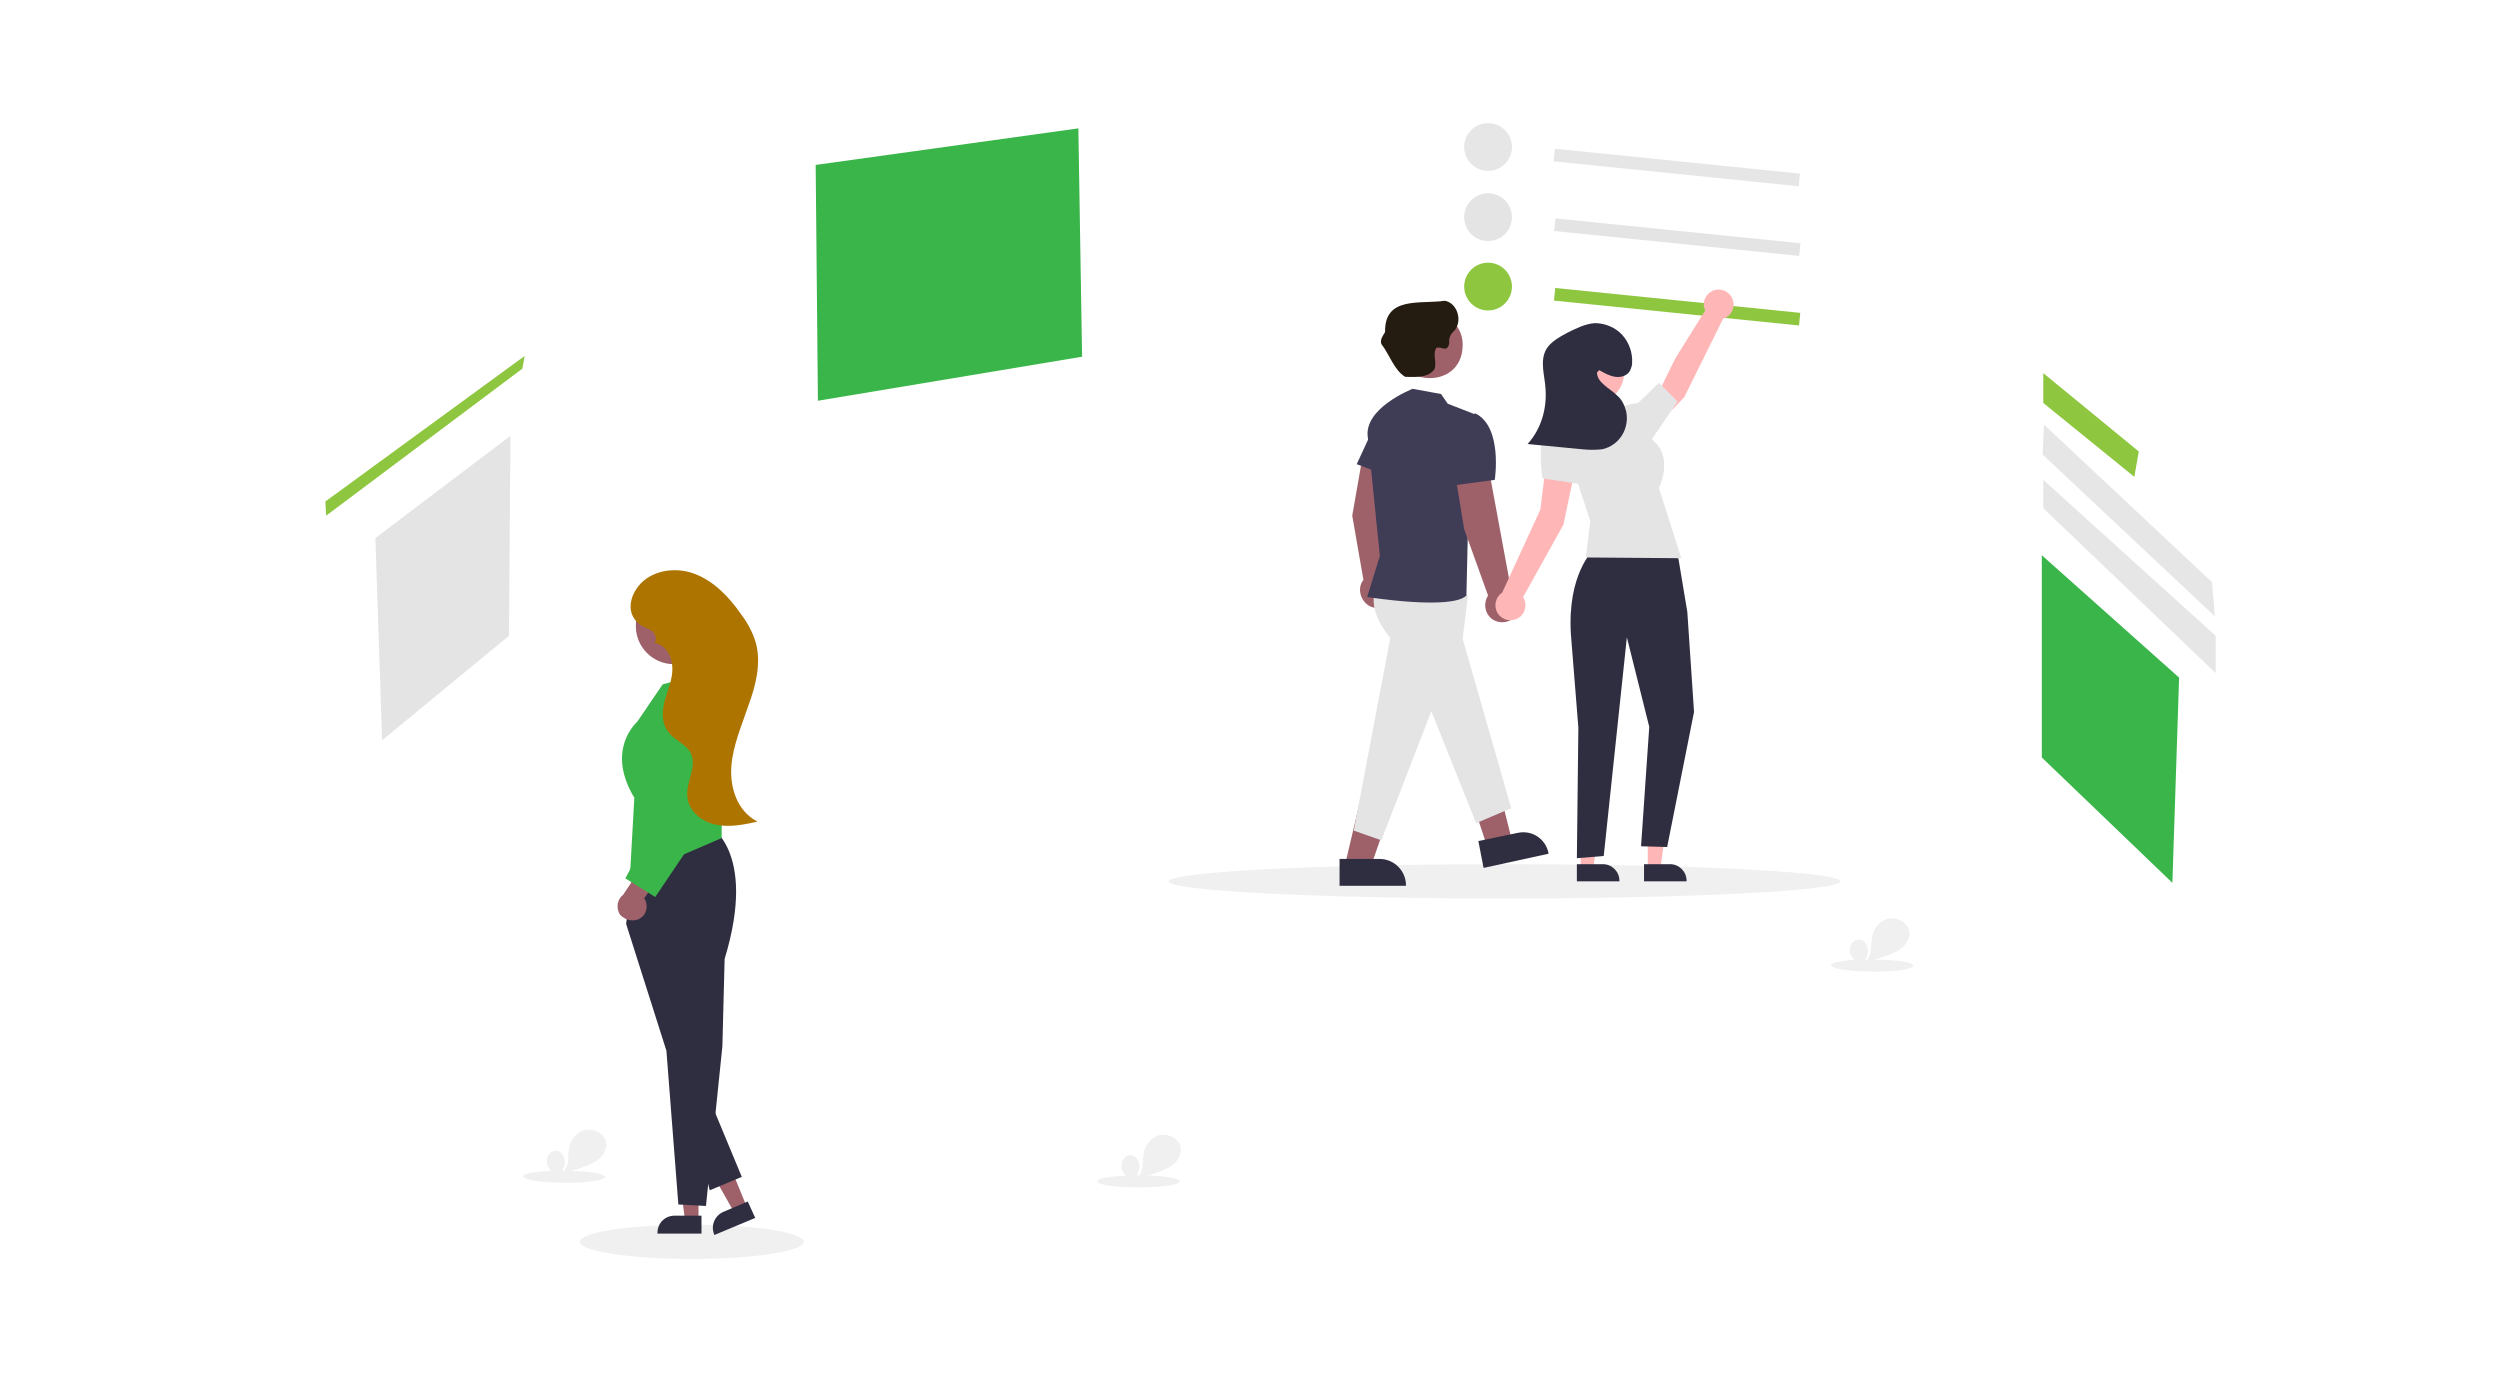 <?xml version="1.0" encoding="utf-8"?>
<!-- Generator: Adobe Illustrator 26.5.0, SVG Export Plug-In . SVG Version: 6.00 Build 0)  -->
<!DOCTYPE svg PUBLIC "-//W3C//DTD SVG 1.1//EN" "http://www.w3.org/Graphics/SVG/1.1/DTD/svg11.dtd">
<svg version="1.1" id="a61c6394-00bd-4011-863c-0daa7c8f1947" xmlns:x="http://ns.adobe.com/Extensibility/1.0/" xmlns:i="http://ns.adobe.com/AdobeIllustrator/10.0/" xmlns:graph="http://ns.adobe.com/Graphs/1.0/"
	 xmlns="http://www.w3.org/2000/svg" xmlns:xlink="http://www.w3.org/1999/xlink" x="0px" y="0px" viewBox="0 0 335 187"
	 style="enable-background:new 0 0 335 187;" xml:space="preserve">
<style type="text/css">
	.st0{fill:#E5E5E5;}
	.st1{fill:#CACACA;}
	.st2{fill:#F1F1F1;}
	.st3{fill:#FFB8B8;}
	.st4{fill:#E4E4E4;}
	.st5{fill:#2F2E41;}
	.st6{fill:#3AB54A;}
	.st7{fill:#AE7400;}
	.st8{fill:#CB875F;}
	.st9{fill:#E0E453;}
	.st10{fill:#9D9FA2;}
	.st11{fill:#85848B;}
	.st12{fill:#504F60;}
	.st13{opacity:0.2;enable-background:new    ;}
	.st14{fill:#00B0FF;}
	.st15{fill:#514E7F;}
	.st16{fill:#464353;}
	.st17{fill:#A1616A;}
	.st18{fill:#ABE1FA;}
	.st19{fill:#241C11;}
	.st20{opacity:0.1;enable-background:new    ;}
	.st21{fill:#33323D;}
	.st22{fill:#8EC640;}
	.st23{fill:#8DD070;}
	.st24{fill:#FBBEBE;}
	.st25{opacity:5.000000e-02;enable-background:new    ;}
	.st26{fill:#3F3D56;}
	.st27{fill:#E8B68A;}
	.st28{fill:url(#SVGID_1_);}
	.st29{fill:#2D293D;}
	.st30{opacity:5.000000e-02;}
	.st31{fill:#FFCDD3;}
	.st32{fill:#575988;}
	.st33{fill:#4F1A00;}
	.st34{opacity:0.1;}
	.st35{fill:#F0F0F0;}
	.st36{fill:#E6E6E6;}
	.st37{fill:#9E616A;}
	.st38{fill:#FFB6B6;}
	.st39{fill:#F5F6D4;}
	.st40{fill:#323444;}
	.st41{fill:#FBB3B2;}
	.st42{fill:#5B5583;}
	.st43{fill:#3C354C;}
	.st44{fill:#CBCEDA;}
</style>
<g>
	<ellipse class="st35" cx="201.6" cy="118.1" rx="45" ry="2.3"/>
	<ellipse class="st35" cx="92.7" cy="166.4" rx="15" ry="2.3"/>
	
		<rect x="223.9" y="5.9" transform="matrix(0.101 -0.995 0.995 0.101 179.704 243.808)" class="st36" width="1.7" height="33"/>
	<circle class="st36" cx="199.4" cy="19.7" r="3.2"/>
	
		<rect x="223.9" y="15.3" transform="matrix(0.101 -0.995 0.995 0.101 170.423 252.193)" class="st4" width="1.7" height="33"/>
	<circle class="st4" cx="199.4" cy="29.1" r="3.2"/>
	
		<rect x="223.9" y="24.6" transform="matrix(0.101 -0.995 0.995 0.101 161.141 260.578)" class="st22" width="1.7" height="33"/>
	<circle class="st22" cx="199.4" cy="38.4" r="3.2"/>
	<polygon class="st4" points="50.3,72.1 68.4,58.4 68.2,85.2 51.2,99.2 	"/>
	<polygon class="st6" points="109.3,22.1 144.5,17.2 145,47.8 109.6,53.7 	"/>
	<polygon class="st6" points="273.6,74.4 273.6,101.5 291.1,118.3 292,90.8 	"/>
	<g id="f1012d9b-0a3f-4e62-89ec-f75ec41b1f18">
		<path id="f1db56c4-d40a-4b97-925d-862f8518bc4b" class="st22" d="M273.8,50v4l12.2,9.9l0.6-3.4L273.8,50z"/>
	</g>
	<path id="a03c9d69-04e1-44a9-b627-9efaf6e70c5d" class="st36" d="M273.9,56.9l-0.2,4l23.1,21.7l-0.4-4.6L273.9,56.9z"/>
	<path id="f49e7db1-285b-4bca-9b97-2387afac8e22" class="st36" d="M273.8,64.3v3.8l23.1,22.1v-5L273.8,64.3z"/>
	<polygon class="st37" points="93.6,163.6 91.8,163.6 90.9,156.5 93.6,156.5 	"/>
	<path class="st5" d="M94,165.3h-5.9v-0.1c0-1.3,1-2.3,2.3-2.3l0,0H94V165.3z"/>
	<polygon class="st37" points="100.1,161.8 98.4,162.5 94.9,156.3 97.4,155.2 	"/>
	<path class="st5" d="M101.2,163.2l-5.5,2.3l0-0.1c-0.5-1.2,0.1-2.5,1.2-3l0,0l3.3-1.4L101.2,163.2z"/>
	<path class="st5" d="M94.8,110.5c0,0,6.8,3.2,2.3,18l-0.3,11.7l-2.2,21.4l-3.7-0.2l-1.6-20.6l-5.4-17l1.1-8.2L94.8,110.5z"/>
	<path class="st6" d="M84.4,117.6l0.6-10.7c-3.8-6.3,0.1-9.9,0.4-10.2l3.4-5l3-0.8c2.1-0.6,4.3,0.7,4.9,2.8c0.1,0.4,0.1,0.7,0.1,1.1
		l-0.1,17.5L84.4,117.6z"/>
	<polygon class="st5" points="91.3,143.8 95.1,159.5 99.4,157.7 93.5,143.5 	"/>
	<path class="st37" d="M85.5,123.2c1-0.4,1.4-1.5,1-2.5c0-0.1-0.1-0.2-0.2-0.3l3.8-5.4l-3.2-0.2l-3.4,5.1c-0.8,0.6-1,1.8-0.4,2.7
		C83.8,123.3,84.7,123.5,85.5,123.2L85.5,123.2z"/>
	<polygon class="st6" points="86.9,97 88.5,108.8 83.8,117.7 87.8,120.2 94.6,110.1 91.7,95.8 	"/>
	<ellipse id="aaba450f-0f04-490f-b553-501192395cc8" class="st37" cx="90.3" cy="83.9" rx="5.1" ry="5.1"/>
	<path class="st7" d="M98,102.7c0.2-2.8,1.4-5.5,2.3-8.2c1-2.7,1.7-5.6,1-8.3c-0.4-1.4-1.1-2.7-2-3.9c-1.6-2.3-3.6-4.4-6.2-5.4
		c-2.6-1-5.9-0.5-7.6,1.7c-0.6,0.8-1,1.7-1,2.7c0,1,0.5,1.9,1.4,2.5c0.5,0.3,1,0.4,1.5,0.8c0.4,0.3,0.7,1.1,0.3,1.5l0.2,0.1
		c1.4,0.3,2.2,1.9,2.2,3.4c0,1.5-0.6,2.8-1,4.2c-0.4,1.4-0.5,3,0.4,4.2c0.8,1.2,2.5,1.7,3.1,3c0.8,1.8-0.7,3.8-0.5,5.8
		c0.2,1.9,1.9,3.3,3.8,3.7c1.8,0.4,3.8,0,5.6-0.4C98.8,108.7,97.8,105.6,98,102.7z"/>
	<path class="st37" d="M185.1,76.8l0.2-8.2l-1.1-7.6l-1.6,0.1l-1.4,8l1.5,8.6c-0.8,1-0.5,2.5,0.5,3.3c1,0.8,2.5,0.5,3.3-0.5
		c0.8-1,0.5-2.5-0.5-3.3C185.8,77,185.5,76.8,185.1,76.8L185.1,76.8z"/>
	<polygon class="st37" points="184.9,96.1 180.3,115.6 183.8,115.8 190.4,96.9 	"/>
	<polygon class="st37" points="193.1,94.8 199.4,113.8 202.5,112.2 197.7,93.1 	"/>
	<path class="st4" d="M184.7,78.4c0,0-2.2,2.4,1.6,7.1l-4.9,25.8l3.7,1.3l6.7-17.3l6,15l4.7-2L196,85.6l0.7-5.8l-1.8-1.6L184.7,78.4
		z"/>
	<path class="st26" d="M189.3,52.1c0,0-6.7,2.6-6,6.6l1.6,15.8l-1.7,5.5c0,0,11.3,1.8,13.3-0.2l0.4-17.4l0.7-6.9l-3.6-1.4l-0.9-1.3
		L189.3,52.1z"/>
	<polygon class="st26" points="184.3,56.8 181.8,62.2 185.5,63.6 	"/>
	<path class="st37" d="M202.5,79.1l-2.9-15.7l-4.7-0.4l1.3,7.9l3.2,8.9c-0.7,1.1-0.4,2.5,0.6,3.2c1.1,0.7,2.5,0.4,3.2-0.6
		C204,81.3,203.7,79.8,202.5,79.1C202.6,79.1,202.5,79.1,202.5,79.1L202.5,79.1z"/>
	<path class="st26" d="M192.4,57.4l2.7,7.6l5.2-0.7c0,0,1.1-7.1-2.6-8.9L192.4,57.4z"/>
	<path id="aadf75e6-ac14-4c0d-b07b-d38ba10ebdab" class="st37" d="M196,46.3c-0.1,6.5-10.2,5.4-8.9-1
		C188.2,40.2,196.1,41.1,196,46.3z"/>
	<path id="e2c3cfee-80d7-4301-b109-7608295bf7e0" class="st19" d="M193.6,40.3c-3.2,0.5-8.1-0.7-8,4.2c-0.3,0.5-0.7,1-0.5,1.6
		c1.1,1.4,1.7,3.5,3.2,4.4c1.3,0,3,0.2,3.9-1c0.4-0.9-0.3-2.1,0.3-2.9c0.7-0.2,1.4,0.7,1.7-0.6c-0.1-0.7,0.2-1.3,0.7-1.7
		C196,43,195.3,40.6,193.6,40.3z"/>
	<path class="st5" d="M179.4,115.1h5.5l0,0c1.9,0,3.5,1.6,3.5,3.5v0.1h-8.9V115.1z"/>
	<path class="st5" d="M198.1,112.7l5.3-1.1l0,0c1.9-0.4,3.7,0.8,4.1,2.7l0,0.1l-8.7,1.9L198.1,112.7z"/>
	<polygon class="st38" points="220.8,116.4 222.5,116.4 223.4,109.6 220.8,109.6 	"/>
	<path class="st5" d="M220.3,115.8h3.5l0,0c1.2,0,2.2,1,2.2,2.2v0.1h-5.7V115.8z"/>
	<polygon class="st38" points="211.8,116.4 213.5,116.4 214.4,109.6 211.8,109.6 	"/>
	<path class="st5" d="M211.3,115.8h3.5l0,0c1.2,0,2.2,1,2.2,2.2v0.1h-5.7V115.8z"/>
	<path class="st38" d="M232.3,40.8c0-1.1-0.9-2-2-2c-1.1,0-2,0.9-2,2c0,0.3,0.1,0.5,0.2,0.8l-4,6.4l-2.5,5.1l2.1,1.8l1.6-1.7
		l5.2-10.5C231.7,42.5,232.3,41.7,232.3,40.8z"/>
	<path class="st38" d="M211.3,61.7l-4-0.6l-0.9,7.2l-5.1,11.1c-0.9,0.6-1.2,1.8-0.6,2.8c0.6,0.9,1.8,1.2,2.8,0.6
		c0.9-0.6,1.2-1.8,0.6-2.8l5.4-9.7L211.3,61.7z"/>
	<path class="st5" d="M213.5,73.7c0,0-3.5,3.2-3,11.3l1,12.5l-0.2,17.5l3.6-0.3l3.1-29.3l3,12l-1.1,16l3.5,0.1l3.6-18.1l-0.9-13.4
		l-1.4-8.4L213.5,73.7L213.5,73.7z"/>
	<path class="st4" d="M217.2,54.8l-8.3,2.3l4.2,12.7l-0.6,4.9l12.8,0.1l-3-9.4c0,0,1.7-3.4-0.2-5.8L217.2,54.8z"/>
	<path class="st4" d="M216.2,56.8l1-2c0,0,0-0.5,2.3-0.8l2.8-2.7l2.5,2.5l-4.3,6.3L216.2,56.8z"/>
	<path class="st4" d="M212.2,58.8c0,0-3-3.3-4.7-1.7c-1.7,1.7-0.8,7-0.8,7l5.2,0.8L212.2,58.8z"/>
	<path id="bf97ead5-a8ed-4eb0-acc5-869eed05cf08" class="st38" d="M213.8,46c5.1,0,5.1,7.8,0,7.8C208.7,53.8,208.7,46,213.8,46z"/>
	<path class="st5" d="M214.3,49.6c0.7,0.4,1.4,0.8,2.2,0.9c0.8,0.1,1.7-0.2,2-1c0.1-0.3,0.2-0.5,0.2-0.8c0.1-1.4-0.4-2.8-1.3-3.8
		s-2.3-1.6-3.7-1.6c-1.3,0.1-2.5,0.7-3.7,1.3c-1.1,0.6-2.2,1.2-2.8,2.2c-0.9,1.6-0.2,3.5-0.1,5.3c0.2,2.7-0.6,5.4-2.4,7.4l7.3,0.7
		c0.9,0.1,1.8,0.1,2.7,0c2.3-0.5,3.7-2.8,3.2-5.1c-0.2-0.8-0.6-1.6-1.2-2.1c-1-1-2.7-1.7-2.7-3.1"/>
	<polygon class="st22" points="43.6,67.2 70.3,47.7 70,49.4 43.7,69.1 	"/>
	<path id="e675ae52-c925-4d34-8b81-f405477c3ca7" class="st35" d="M152.6,157.5c7.3,0,7.3,1.6,0,1.6
		C145.2,159.1,145.2,157.5,152.6,157.5z"/>
	<path id="e3c5ec81-3296-48b2-bdc0-fdf32bb949c4" class="st35" d="M75.6,156.9c7.3,0,7.3,1.6,0,1.6
		C68.3,158.4,68.3,156.8,75.6,156.9z"/>
	<path id="a417f11e-12d9-4890-9c52-a0b47cfebf3d" class="st35" d="M250.9,128.6c7.3,0,7.3,1.6,0,1.6
		C243.5,130.1,243.5,128.5,250.9,128.6z"/>
	<path class="st35" d="M250.3,127.4c0-0.7-0.5-1.5-1.2-1.5c-0.6,0-1.1,0.5-1.2,1.1c-0.1,0.6,0.1,1.1,0.5,1.6
		c0.4,0.4,0.8,0.8,1.3,1.1l0.1-0.5c-0.1,0.1-0.2,0.1-0.3,0.1C249.9,128.7,250.3,128.1,250.3,127.4z"/>
	<path class="st35" d="M249.8,129.2c0.1-0.1,0.2-0.2,0.3-0.2c-0.1,0-0.2,0-0.2,0.1L249.8,129.2z"/>
	<path class="st35" d="M255.1,123.6c-0.7-0.5-1.6-0.7-2.4-0.4c-0.8,0.3-1.4,1-1.7,1.8c-0.3,0.8-0.2,1.6-0.3,2.4
		c-0.1,0.6-0.3,1.1-0.7,1.5c1.3-0.3,2.5-0.7,3.7-1.2c0.9-0.4,1.7-1,2-1.9C256.1,125,255.8,124.2,255.1,123.6z"/>
	<path class="st35" d="M152.7,156.3c0-0.7-0.5-1.5-1.2-1.5c-0.6,0-1.1,0.5-1.2,1.1c-0.1,0.6,0.1,1.1,0.5,1.6
		c0.4,0.4,0.8,0.8,1.3,1.1l0.1-0.5c-0.1,0.1-0.2,0.1-0.3,0.1C152.3,157.7,152.6,157,152.7,156.3z"/>
	<path class="st35" d="M152.2,158.2c0.1-0.1,0.2-0.2,0.3-0.2c-0.1,0-0.2,0-0.2,0.1L152.2,158.2z"/>
	<path class="st35" d="M157.5,152.6c-0.7-0.5-1.6-0.7-2.4-0.4c-0.8,0.3-1.4,1-1.7,1.8c-0.3,0.8-0.2,1.6-0.3,2.4
		c-0.1,0.6-0.3,1.1-0.7,1.5c1.3-0.3,2.5-0.7,3.7-1.2c0.9-0.4,1.7-1,2-1.9C158.4,154,158.2,153.1,157.5,152.6z"/>
	<path class="st35" d="M75.7,155.7c0-0.7-0.5-1.5-1.2-1.5c-0.6,0-1.1,0.5-1.2,1.1c-0.1,0.6,0.1,1.1,0.5,1.6c0.4,0.4,0.8,0.8,1.3,1.1
		l0.1-0.5c-0.1,0.1-0.2,0.1-0.3,0.1C75.3,157,75.7,156.4,75.7,155.7z"/>
	<path class="st35" d="M75.2,157.5c0.1-0.1,0.2-0.2,0.3-0.2c-0.1,0-0.2,0-0.2,0.1L75.2,157.5z"/>
	<path class="st35" d="M80.5,151.9c-0.7-0.5-1.6-0.7-2.4-0.4c-0.8,0.3-1.4,1-1.7,1.8c-0.3,0.8-0.2,1.6-0.3,2.4
		c-0.1,0.6-0.3,1.1-0.7,1.5c1.3-0.3,2.5-0.7,3.7-1.2c0.9-0.4,1.7-1,2-1.9C81.5,153.3,81.2,152.5,80.5,151.9z"/>
</g>
</svg>
